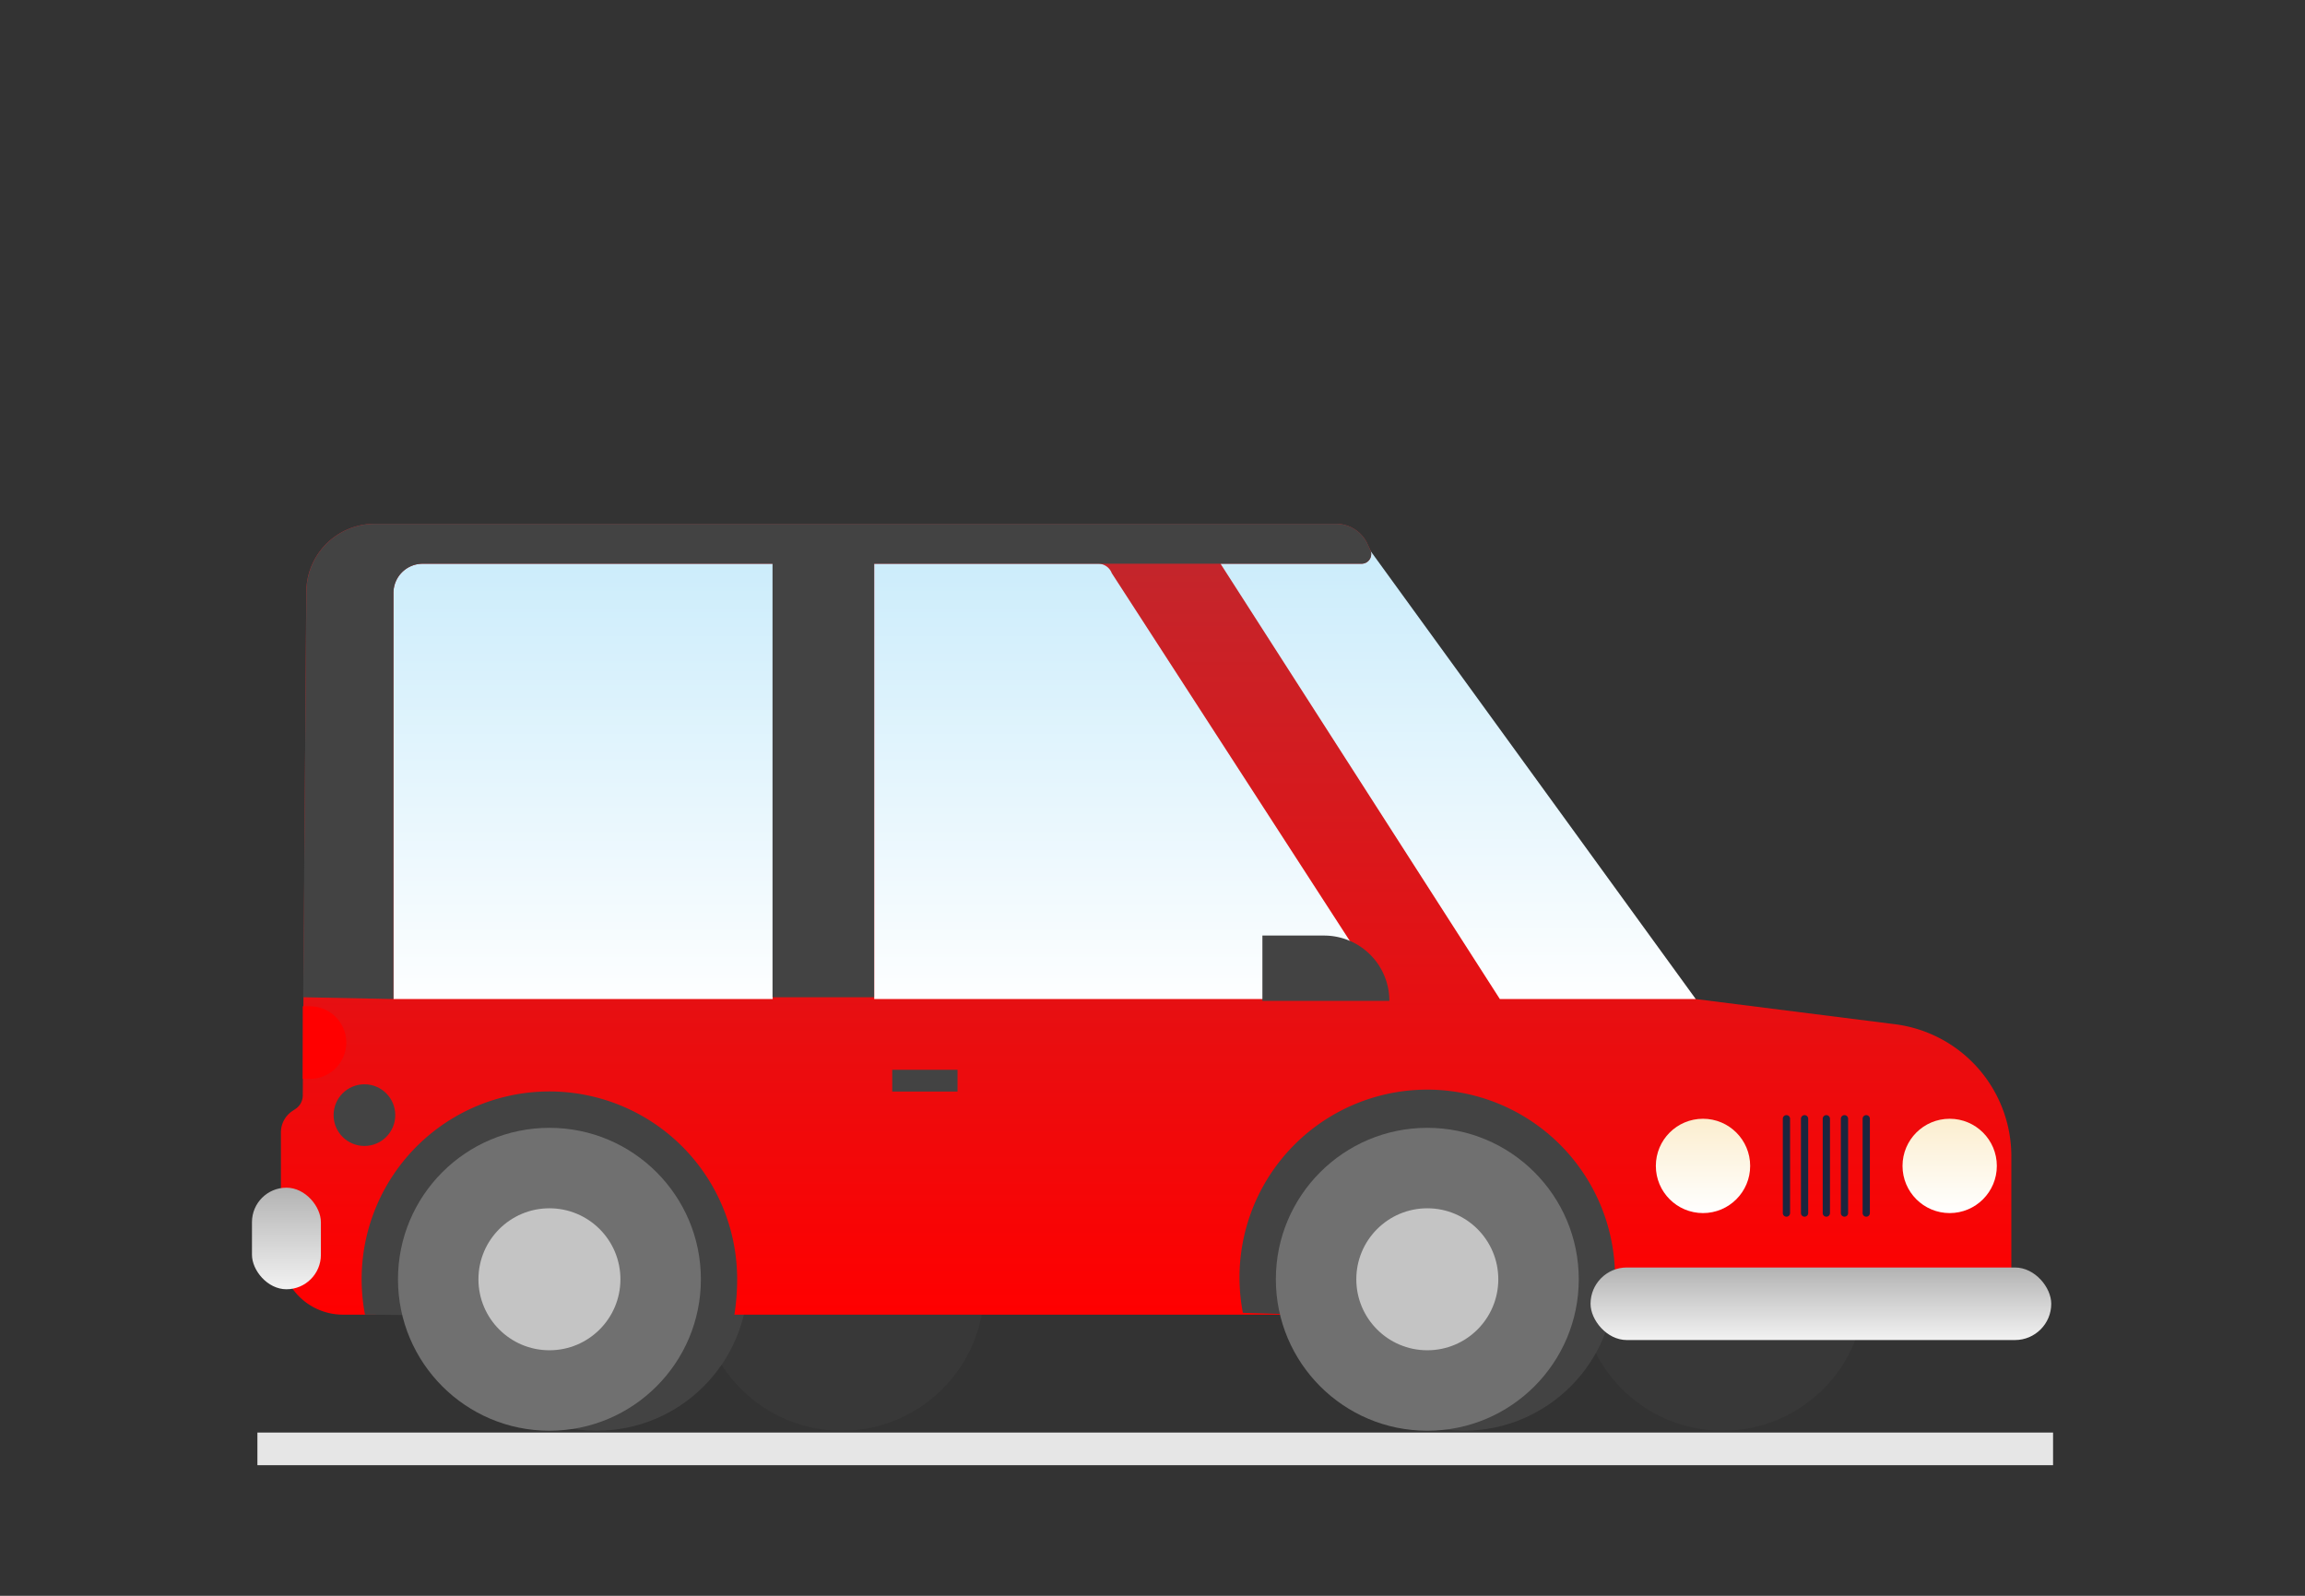 <svg xmlns="http://www.w3.org/2000/svg" xmlns:xlink="http://www.w3.org/1999/xlink" viewBox="0 0 635.41 439.9"><rect x="0" y="0" width="635.41" height="439.9" fill="#333333" stroke="none"/><defs><linearGradient id="a" x1="386.96" y1="279.4" x2="386.96" y2="151.4" gradientUnits="userSpaceOnUse"><stop offset="0" stop-color="#fff"/><stop offset="1" stop-color="#cbecfb"/></linearGradient><linearGradient id="b" x1="248.21" y1="279.9" x2="248.21" y2="151.9" xlink:href="#a"/><linearGradient id="c" x1="315.96" y1="362.4" x2="315.96" y2="144.4" gradientUnits="userSpaceOnUse"><stop offset="0" stop-color="red"/><stop offset="0.99" stop-color="#c1272d"/></linearGradient><linearGradient id="d" x1="469.46" y1="334.4" x2="469.46" y2="308.4" gradientUnits="userSpaceOnUse"><stop offset="0" stop-color="#fff"/><stop offset="0.99" stop-color="#fceecf"/></linearGradient><linearGradient id="e" x1="537.46" y1="334.4" x2="537.46" y2="308.4" xlink:href="#d"/><linearGradient id="f" x1="78.96" y1="355.4" x2="78.96" y2="327.4" gradientUnits="userSpaceOnUse"><stop offset="0" stop-color="#f2f2f2"/><stop offset="0.99" stop-color="#b3b3b3"/></linearGradient><linearGradient id="g" x1="501.96" y1="369.4" x2="501.96" y2="349.4" xlink:href="#f"/></defs><title>cuentasMesa de trabajo 3 copia 19</title><circle cx="474.87" cy="355.15" r="39.25" style="fill:#383838"/><circle cx="232.04" cy="355.15" r="39.25" style="fill:#383838"/><circle cx="164.46" cy="352.65" r="41.75" style="fill:#434343"/><polygon points="163.96 393.9 150.96 393.9 131.78 374.72 184.96 368.9 192.96 372.9 163.96 393.9" style="fill:#434343"/><circle cx="403.46" cy="352.65" r="41.75" style="fill:#434343"/><polygon points="402.96 393.9 389.96 393.9 370.78 374.72 423.96 368.9 431.96 372.9 402.96 393.9" style="fill:#434343"/><polygon points="377.46 151.4 467.46 275.4 465.46 279.4 388.46 279.4 306.46 151.4 377.46 151.4" style="fill:url(#a)"/><polygon points="104.46 153.4 102.46 279.4 393.96 279.9 310.96 151.9 104.46 153.4" style="fill:url(#b)"/><path d="M522.37,282.34l-54.91-6.94h-54l-77-120h38.89a2.64,2.64,0,0,0,2.41-3.73L377,150a9.58,9.58,0,0,0-8.72-5.61h-265a18.85,18.85,0,0,0-18.85,18.85L83.46,302a4.46,4.46,0,0,1-2,3.69l-.87.58a7.07,7.07,0,0,0-3.15,5.89v33.09A17.11,17.11,0,0,0,94.57,362.4H112v-.5c0-21.81,17.68-38.5,39.5-38.5S191,340.09,191,361.9v.5H354c0-.5,0-1,0-1.5a39.5,39.5,0,0,1,79,0q0,.75,0,1.5H547.34a7.12,7.12,0,0,0,7.12-7.12V318.74A36.69,36.69,0,0,0,522.37,282.34ZM108.46,275.4V163.46a8.05,8.05,0,0,1,8.05-8.06H213v120Zm256.5,0H241v-120h61.72a4,4,0,0,1,3.75,2.59l76,117.41Z" style="fill:url(#c)"/><circle cx="469.46" cy="321.4" r="13" style="fill:url(#d)"/><circle cx="100.46" cy="307.4" r="8.5" style="fill:#434343"/><circle cx="537.46" cy="321.4" r="13" style="fill:url(#e)"/><path d="M492.46,335.4a1,1,0,0,1-1-1v-26a1,1,0,0,1,2,0v26A1,1,0,0,1,492.46,335.4Z" style="fill:#1b253e"/><path d="M497.46,335.4a1,1,0,0,1-1-1v-26a1,1,0,0,1,2,0v26A1,1,0,0,1,497.46,335.4Z" style="fill:#1b253e"/><path d="M503.46,335.4a1,1,0,0,1-1-1v-26a1,1,0,0,1,2,0v26A1,1,0,0,1,503.46,335.4Z" style="fill:#1b253e"/><path d="M508.46,335.4a1,1,0,0,1-1-1v-26a1,1,0,0,1,2,0v26A1,1,0,0,1,508.46,335.4Z" style="fill:#1b253e"/><path d="M514.46,335.4a1,1,0,0,1-1-1v-26a1,1,0,0,1,2,0v26A1,1,0,0,1,514.46,335.4Z" style="fill:#1b253e"/><path d="M83.46,277.4h2a10,10,0,0,1,10,10v0a10,10,0,0,1-10,10h-2a0,0,0,0,1,0,0v-20a0,0,0,0,1,0,0Z" style="fill:red"/><rect x="245.96" y="294.9" width="18" height="6" style="fill:#434343"/><path d="M348,257.9h17a18,18,0,0,1,18,18v0a0,0,0,0,1,0,0H348a0,0,0,0,1,0,0v-18A0,0,0,0,1,348,257.9Z" style="fill:#434343"/><rect x="69.46" y="327.4" width="19" height="28" rx="9.5" style="fill:url(#f)"/><rect x="70.96" y="394.9" width="495" height="9" style="fill:#e6e6e6"/><path d="M100.62,362.4a51.76,51.76,0,1,1,102.59-9.75,63.48,63.48,0,0,1-.92,10.75Z" style="fill:#434343"/><path d="M342.62,361.9a51.76,51.76,0,1,1,102.59-9.75,89.3,89.3,0,0,1-.92,12.75Z" style="fill:#434343"/><circle cx="151.46" cy="352.65" r="41.75" style="fill:#707070"/><circle cx="151.46" cy="352.65" r="19.57" style="fill:#c4c4c4"/><circle cx="393.46" cy="352.65" r="41.75" style="fill:#707070"/><circle cx="393.46" cy="352.65" r="19.57" style="fill:#c4c4c4"/><rect x="438.46" y="349.4" width="127" height="20" rx="10" style="fill:url(#g)"/><path d="M213,155.4H116.51a8.05,8.05,0,0,0-8.05,8.06V275.4l-24.88-.5.88-111.65a18.85,18.85,0,0,1,18.85-18.85h265A9.58,9.58,0,0,1,377,150l.75,1.66a2.64,2.64,0,0,1-2.41,3.73H213Z" style="fill:#434343"/><rect x="212.96" y="150.9" width="28" height="124" style="fill:#434343"/></svg>